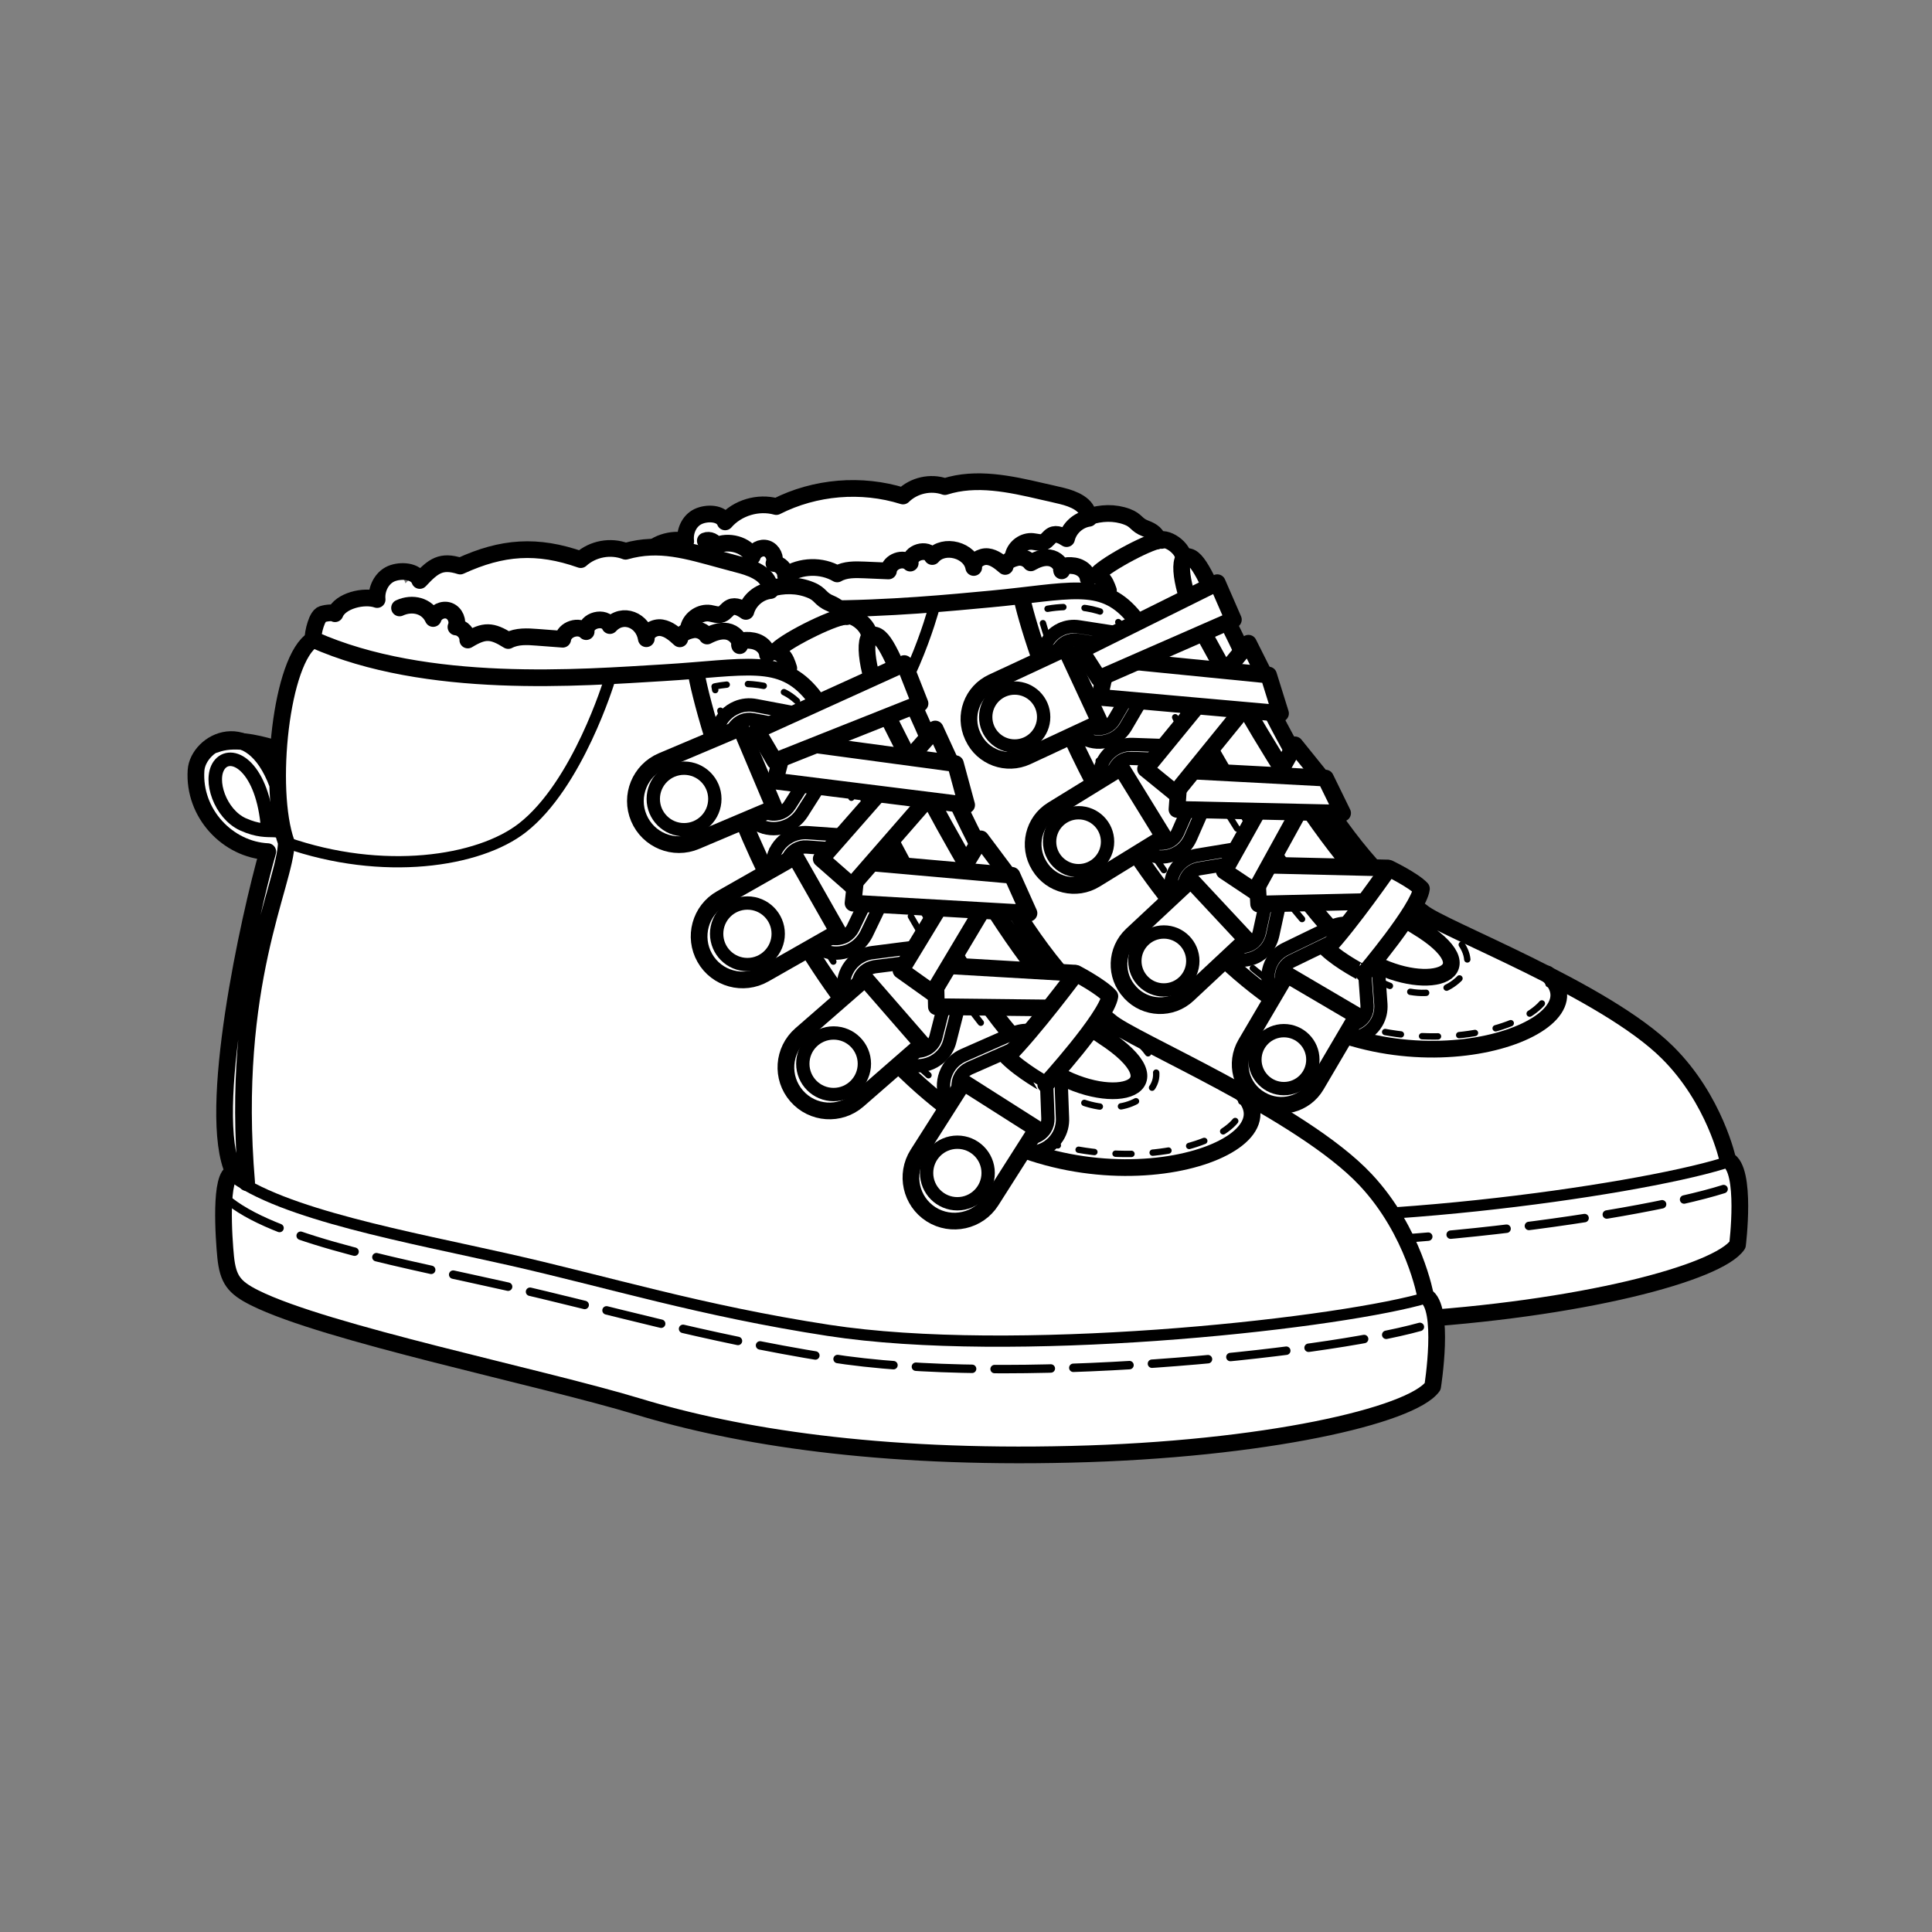 <?xml version="1.0" encoding="utf-8"?>
<!-- Generator: Adobe Illustrator 18.1.0, SVG Export Plug-In . SVG Version: 6.00 Build 0)  -->
<svg version="1.1" id="Layer_1" xmlns="http://www.w3.org/2000/svg" xmlns:xlink="http://www.w3.org/1999/xlink" x="0px" y="0px"
	 viewBox="0 0 1500 1500" enable-background="new 0 0 1500 1500" xml:space="preserve">
<rect x="0" y="0" width="1500" height="1500" fill="#808080" stroke="none"/>
<g>
	<path fill="#FFFFFF" d="M1341.4,901.2c0,0-10-46.9-46.7-83.4c-48.8-48.7-175.9-96.5-190.5-109.1c-75.2-53.5-126.3-175.8-149-221
		c-18.2-36-24.9-55.4-33.7-55.1c-1.1,0-1.9,0.5-2.6,1.4c0.1-8.2-13.9-18.3-20.6-13.7c1.2-4.6-4.2-8-8.7-9.6
		c-7.8-2.9-6.8-6.3-14.6-9.2c-9.7-3.6-20.2-3.2-30,0.1c-0.2-9.5-11.6-14.1-20.8-16.3c-5.1-1.2-10.1-2.4-15.2-3.5
		c-24.8-5.8-51.2-11.5-75.4-3.7c-11-3.9-24.1-1-32.5,7.3c-32.2-10.1-68.3-7.1-98.4,8.2c-14-3.9-30.2,0.9-39.7,11.9
		c-2.8-7.1-14.3-7.4-21.1-4.1c-6.9,3.3-10.5,11.6-9.5,19.2c-9.7-3.1-26.9,1.8-30.4,11.4c-1.2-1.4-8.4,0-9.9,1
		c-1.5,1-2.3,2.8-2.9,4.5c-1.5,3.9-2.4,8.1-2.6,12.3l0.2,1.3c-0.1,0-0.1,0-0.2-0.1c-13.4,8.5-12,44.1-10.3,79.9l-0.6-0.4
		c-11.5-2.8-27.2,0.8-38.3,4.9l0.4,0.7c-11.8,4.2-20.3,17.6-20.2,27.9c0.4,31.6,28.4,42.3,57.6,42.6c-11.6,46.8-22.4,196-6.4,234.6
		c-10.6,1-5.6,48.6-3.8,61.7c2.2,16.4,6.8,22,22.2,29c52.5,24,210.3,50.5,283,69.8c72.7,19.3,175.5,32.1,316.8,23.7
		c141-8.3,247.4-36.9,262.1-58.6C1348.9,967,1356.2,908.4,1341.4,901.2z"/>
	
		<path fill="#FFFFFF" stroke="#000000" stroke-width="12.968" stroke-linecap="round" stroke-linejoin="round" stroke-miterlimit="10" d="
		M914,463.5"/>
	
		<path fill="#FFFFFF" stroke="#000000" stroke-width="12.968" stroke-linecap="round" stroke-linejoin="round" stroke-miterlimit="10" d="
		M479,565.5c-26.5-56.5-61.7-22.6-61.5-1.8c0.4,31.6,28.4,42.3,57.6,42.6c-11.6,46.8-22.4,196-6.4,234.6c-10.6,1-5.6,48.6-3.8,61.7
		c2.2,16.4,6.9,22,22.2,29c52.5,24,210.3,50.5,283,69.8c72.7,19.3,175.5,32.1,316.8,23.7c141-8.3,247.4-36.9,262.1-58.6
		c0,0,7.3-58.6-7.5-65.8c0,0-10-46.9-46.7-83.4c-48.8-48.7-175.9-96.5-190.5-109.1c-75.2-53.5-126.3-175.8-149-221
		c-18.2-36-24.9-55.4-33.7-55.1c-8.8,0.3-2.8,31.2,9.8,54c24.8,44.9,103.4,194.1,168.5,233.3c58.2,35.1,10.7,52.9-36.2,27.1
		c-67.6-37.2-161-241.7-184.9-269.2c-23.9-27.4-49.2-17.9-109.1-12.3c-59.9,5.6-198.7,19.7-283-14.4c-11.1,7.1-16.1,117.6-3.9,148.5
		c0.4,31.1-21.7,104.7-4.4,248.6"/>
	
		<path fill="none" stroke="#000000" stroke-width="12.968" stroke-linecap="round" stroke-linejoin="round" stroke-miterlimit="10" d="
		M793.3,463.8c4.8,25,61.6,221.6,200.2,315.5c106.8,72.3,255,17.6,207.7-23.1"/>
	
		<path fill="none" stroke="#000000" stroke-width="4.947" stroke-linecap="round" stroke-linejoin="round" stroke-miterlimit="10" stroke-dasharray="12.367,16.489" d="
		M1195.9,753.7c38.3,34.9-96.7,88.2-204.5,12.4c-118.5-83.3-179.7-268.4-184.2-292.2c0,0,26.3-7.1,49.5,1.8
		c23.3,8.9,39.5,48.5,61.6,93.3c22.1,44.8,78.1,139.4,120.8,172.5c48.1,37.2,77.5,33.8,93.4,18.8c21.4-20.2-14.8-43.7-14.8-43.7"/>
	
		<path fill="none" stroke="#000000" stroke-width="12.968" stroke-linecap="round" stroke-linejoin="round" stroke-miterlimit="10" d="
		M547.6,419.9c3.2-1.3,7.2,0.5,8.3,3.8c9.3-4.6,23.6-1,28.2,8.3c1.3-4.6,6.8-7.6,11.3-6.1c4.5,1.5,7.2,7.2,5.5,11.6
		c4.7,0.2,8.9,4.5,9,9.2c11.8-7.7,28-8.2,40.1-1.1c6.2-3.6,13.9-3.4,21.1-3.1c6.2,0.3,12.5,0.5,18.7,0.8c0.8-7.4,11.6-11.3,16.9-6.1
		c-0.8-8.3,13.3-12.5,17.1-5.1c8.9-10.6,29.6-5.1,32.2,8.5c-0.4-5.2,5.7-9,10.9-8.4c5.2,0.6,9.5,4.2,13.5,7.6
		c0.6-4.1,4.9-5.8,8.9-6.8c4-1,8.6,0.7,11,4c4.4-2.5,9.4-4.6,14.5-3.9c5,0.7,9.8,5,9.5,10.1c-1.1-2.1,2.1-3.9,4.5-4.1
		c3.5-0.2,7.1,0.2,10.1,1.9c3.1,1.6,5.5,4.6,5.9,8.1c2.2-3.1,7.2-2.8,10.2-0.4c3,2.4,4.3,6.2,5.6,9.8"/>
	
		<path fill="none" stroke="#000000" stroke-width="12.968" stroke-linecap="round" stroke-linejoin="round" stroke-miterlimit="10" d="
		M474.5,590.4c-9.3-39.4-33.6-46.8-40.9-34.4c-6.7,11.3,0.3,28.1,17.5,34.3c22.4,8.1,23.8-10.3,31.6,8.9"/>
	
		<path fill="none" stroke="#000000" stroke-width="12.968" stroke-linecap="round" stroke-linejoin="round" stroke-miterlimit="10" d="
		M918.9,434.3c0.9-8.3-13.8-19.1-20.6-14.3c1.2-4.6-4.2-8-8.7-9.6c-7.8-2.9-6.8-6.3-14.6-9.2c-9.7-3.6-20.2-3.2-30,0.1
		c-0.2-9.5-11.6-14.1-20.8-16.3c-5.1-1.2-10.1-2.4-15.2-3.5c-24.8-5.8-51.2-11.5-75.4-3.7c-11-3.9-24.1-1-32.5,7.3
		c-32.2-10.1-68.3-7.1-98.4,8.2c-14-3.9-30.2,0.9-39.7,11.9c-2.8-7.1-14.3-7.4-21.1-4.1c-6.9,3.3-10.5,11.6-9.5,19.2
		c-9.7-3.1-27,1.8-30.4,11.4c-1.2-1.4-8.4,0-9.9,1c-1.5,1-2.3,2.8-2.9,4.5c-1.5,3.9-2.4,8.1-2.6,12.3"/>
	<g>
		
			<path fill="#FFFFFF" stroke="#000000" stroke-width="10.35" stroke-linecap="round" stroke-linejoin="round" stroke-miterlimit="10" d="
			M863.4,573.9L863.4,573.9c-12.3,5.7-26.9,0.4-32.6-11.9l-19-40.9c-5.7-12.2-0.3-26.8,11.9-32.5c4.3-2,9.2-2.7,14-1.9l39.4,6.1
			c8.1,1.2,15,6.4,18.5,13.9c3.4,7.3,3,15.8-1.1,22.7l-20.4,34.8C871.6,568.4,867.9,571.8,863.4,573.9z M828.3,498.2
			c-6.1,2.8-10.4,10.7-6.8,18.5l19,40.9c3.6,7.8,12.4,9.6,18.5,6.7l0,0c2.5-1.2,4.6-3.1,6-5.6l20.4-34.8c2.3-3.9,2.5-8.7,0.6-12.9
			c-2-4.2-5.9-7.2-10.5-7.9l-39.4-6.1C833.4,496.7,830.7,497.1,828.3,498.2z"/>
		
			<path fill="#FFFFFF" stroke="#000000" stroke-width="12.968" stroke-linecap="round" stroke-linejoin="round" stroke-miterlimit="10" d="
			M854,561l-56.7,26.4c-15.8,7.3-34.5,0.5-41.8-15.3l-0.3-0.6c-7.3-15.8-0.5-34.5,15.3-41.8l56.7-26.4L854,561z"/>
		
			<circle fill="#FFFFFF" stroke="#000000" stroke-width="10.35" stroke-linecap="round" stroke-linejoin="round" stroke-miterlimit="10" cx="787.8" cy="556.7" r="22.5"/>
	</g>
	<g>
		
			<path fill="#FFFFFF" stroke="#000000" stroke-width="10.35" stroke-linecap="round" stroke-linejoin="round" stroke-miterlimit="10" d="
			M914.6,661.7L914.6,661.7c-11.5,7.1-26.6,3.5-33.7-8l-23.6-38.4c-7.1-11.5-3.5-26.6,8-33.7c4.1-2.5,8.8-3.7,13.7-3.6l39.9,1.4
			c8.2,0.3,15.6,4.6,20,11.6c4.2,6.8,4.8,15.3,1.6,22.7l-16.2,36.9C922.1,655.4,918.8,659.2,914.6,661.7z M870.8,590.7
			c-5.7,3.5-9.1,11.8-4.6,19.1l23.6,38.4c4.5,7.3,13.4,8,19.1,4.5l0,0c2.3-1.4,4.2-3.6,5.4-6.2l16.2-36.9c1.8-4.2,1.5-9-0.9-12.8
			c-2.4-4-6.7-6.4-11.3-6.6l-39.9-1.4C875.7,588.6,873.1,589.3,870.8,590.7z"/>
		
			<path fill="#FFFFFF" stroke="#000000" stroke-width="12.968" stroke-linecap="round" stroke-linejoin="round" stroke-miterlimit="10" d="
			M903.7,650l-53.3,32.8c-14.8,9.1-34.2,4.5-43.3-10.3l-0.3-0.5c-9.1-14.8-4.5-34.2,10.3-43.3l53.3-32.8L903.7,650z"/>
		
			<circle fill="#FFFFFF" stroke="#000000" stroke-width="10.35" stroke-linecap="round" stroke-linejoin="round" stroke-miterlimit="10" cx="837.4" cy="653.5" r="22.5"/>
	</g>
	<g>
		
			<path fill="#FFFFFF" stroke="#000000" stroke-width="10.35" stroke-linecap="round" stroke-linejoin="round" stroke-miterlimit="10" d="
			M980.9,738.9C980.9,738.9,980.9,738.9,980.9,738.9c-9.9,9.2-25.4,8.7-34.6-1.2l-30.8-32.9c-9.2-9.9-8.7-25.4,1.2-34.6
			c3.5-3.3,7.9-5.4,12.7-6.2l39.4-6.5c8.1-1.3,16.3,1.4,21.9,7.4c5.5,5.9,7.7,14.1,6,21.9l-8.6,39.4
			C986.9,731.2,984.5,735.6,980.9,738.9z M923.9,677.9c-4.9,4.6-6.5,13.4-0.7,19.7l30.8,32.9c5.9,6.3,14.8,5.2,19.7,0.7l0,0
			c2-1.9,3.4-4.4,4-7.2l8.6-39.4c1-4.5-0.3-9.1-3.4-12.4c-3.2-3.4-7.8-5-12.4-4.2l-39.4,6.5C928.3,674.9,925.9,676.1,923.9,677.9z"
			/>
		
			<path fill="#FFFFFF" stroke="#000000" stroke-width="12.968" stroke-linecap="round" stroke-linejoin="round" stroke-miterlimit="10" d="
			M967.9,729.6l-45.7,42.7c-12.7,11.9-32.6,11.2-44.5-1.5l-0.4-0.5c-11.9-12.7-11.2-32.6,1.5-44.5l45.7-42.7L967.9,729.6z"/>
		
			<circle fill="#FFFFFF" stroke="#000000" stroke-width="10.35" stroke-linecap="round" stroke-linejoin="round" stroke-miterlimit="10" cx="903.6" cy="746.1" r="22.5"/>
	</g>
	<g>
		
			<path fill="#FFFFFF" stroke="#000000" stroke-width="10.35" stroke-linecap="round" stroke-linejoin="round" stroke-miterlimit="10" d="
			M1068.8,793.9L1068.8,793.9c-6.9,11.7-21.9,15.6-33.5,8.7l-38.8-22.9c-11.6-6.9-15.5-21.9-8.7-33.5c2.4-4.1,6-7.4,10.4-9.5
			l35.9-17.4c7.4-3.6,16-3.2,23.1,0.9c6.9,4.1,11.4,11.3,12,19.3l2.9,40.2C1072.4,784.8,1071.3,789.7,1068.8,793.9z M996.9,751.6
			c-3.4,5.8-2.5,14.7,4.9,19l38.8,22.9c7.4,4.4,15.6,0.8,19-5l0,0c1.4-2.4,2-5.1,1.8-8l-2.9-40.2c-0.3-4.5-2.9-8.6-6.8-10.9
			c-4-2.4-8.9-2.6-13.1-0.5l-35.9,17.4C1000.3,747.4,998.3,749.3,996.9,751.6z"/>
		
			<path fill="#FFFFFF" stroke="#000000" stroke-width="12.968" stroke-linecap="round" stroke-linejoin="round" stroke-miterlimit="10" d="
			M1053.7,788.7l-31.7,53.9c-8.8,15-28.1,20-43.1,11.2l-0.5-0.3c-15-8.8-20-28.1-11.2-43.1l31.7-53.9L1053.7,788.7z"/>
		
			<circle fill="#FFFFFF" stroke="#000000" stroke-width="10.35" stroke-linecap="round" stroke-linejoin="round" stroke-miterlimit="10" cx="996.8" cy="822.7" r="22.5"/>
	</g>
	
		<polygon fill="#FFFFFF" stroke="#000000" stroke-width="12.968" stroke-linecap="round" stroke-linejoin="round" stroke-miterlimit="10" points="
		1076.9,673.9 975.5,671.5 977.2,701.9 1093.7,699.2 	"/>
	
		<polygon fill="#FFFFFF" stroke="#000000" stroke-width="12.968" stroke-linecap="round" stroke-linejoin="round" stroke-miterlimit="10" points="
		1005.4,578.3 950.5,676.3 974.2,692.1 1024.1,601.5 	"/>
	
		<polygon fill="#FFFFFF" stroke="#000000" stroke-width="12.968" stroke-linecap="round" stroke-linejoin="round" stroke-miterlimit="10" points="
		1029.1,604.1 916,598.1 913.8,628.4 1042.4,631.3 	"/>
	
		<polygon fill="#FFFFFF" stroke="#000000" stroke-width="12.968" stroke-linecap="round" stroke-linejoin="round" stroke-miterlimit="10" points="
		969.3,499.4 889.4,597 912.5,615.8 983.7,528.1 	"/>
	
		<polygon fill="#FFFFFF" stroke="#000000" stroke-width="12.968" stroke-linecap="round" stroke-linejoin="round" stroke-miterlimit="10" points="
		984.9,524.1 860.3,511.7 853.7,541.4 994.2,553.9 	"/>
	
		<polygon fill="#FFFFFF" stroke="#000000" stroke-width="12.968" stroke-linecap="round" stroke-linejoin="round" stroke-miterlimit="10" points="
		945.1,452.4 839.2,505 853.2,526.8 957.6,481.1 	"/>
	
		<path fill="#FFFFFF" stroke="#000000" stroke-width="12.968" stroke-linecap="round" stroke-linejoin="round" stroke-miterlimit="10" d="
		M1030.1,736.7c18.7-20.1,48.2-62.6,48.2-62.6s18.9,9.1,25.3,15.9c-2.1,16-44.5,66-44.5,66S1041,746.9,1030.1,736.7z"/>
	
		<path fill="none" stroke="#000000" stroke-width="8.733" stroke-linecap="round" stroke-linejoin="round" stroke-miterlimit="10" d="
		M466.1,842.3c38.5,27.9,133.1,41.3,206,55.1s140.7,32.4,234.7,43.5c134.6,15.9,360.9-16.2,430.7-37.5"/>
	
		<path fill="none" stroke="#000000" stroke-width="6.55" stroke-linecap="round" stroke-linejoin="round" stroke-miterlimit="10" stroke-dasharray="43.664,17.466" d="
		M466.8,862.1c38.5,27.9,133.1,41.3,206,55.1c72.9,13.9,140.8,31.7,234.7,43.5c132.6,16.7,359.5-15,430.7-37.5"/>
	
		<path fill="none" stroke="#000000" stroke-width="12.968" stroke-linecap="round" stroke-linejoin="round" stroke-miterlimit="10" d="
		M845.5,402.4c-8.3,1.2-15.5,7.7-17.4,15.8c-3.4-2.2-7.7-4.5-11.3-2.6c-2.4,1.3-3.7,4-6.1,5.1c-2.7,1.2-5.9,0-8.9-0.3
		c-6.7-0.7-13.5,4.1-15.1,10.6c0.9-0.1,1.9-0.2,2.8-0.2"/>
	
		<path fill="none" stroke="#000000" stroke-width="12.968" stroke-linecap="round" stroke-linejoin="round" stroke-miterlimit="10" d="
		M901.8,419.6c-5.9-1.4-42,17.7-49.7,26"/>
	
		<path fill="none" stroke="#000000" stroke-width="12.968" stroke-linecap="round" stroke-linejoin="round" stroke-miterlimit="10" d="
		M456.6,556.4c-2.4,6-2.4,12.9,0.1,18.8c2.5,5.9,7.4,10.8,13.4,13.3"/>
	
		<path fill="none" stroke="#000000" stroke-width="12.968" stroke-linecap="round" stroke-linejoin="round" stroke-miterlimit="10" d="
		M437.3,535.2c11.1-4.1,26.8-7.8,38.3-4.9"/>
	
		<path fill="none" stroke="#000000" stroke-width="8.733" stroke-linecap="round" stroke-linejoin="round" stroke-miterlimit="10" d="
		M482.7,599.2c71.4,22.2,151.6,8.9,182.5-17c39.4-32.9,59.8-109.9,59.8-109.9"/>
</g>
<g>
	<path fill="#FFFFFF" d="M1106.8,1008.5c0,0-8.9-50.2-46.5-90.3c-50.1-53.5-183.4-109.1-198.4-123c-78-59.6-127.7-191.5-150.2-240.3
		c-18-38.9-24.4-59.8-33.8-59.8c-1.1,0-2.1,0.5-2.8,1.4c0.4-8.7-14.1-20-21.4-15.3c1.5-4.9-4.2-8.6-8.9-10.6c-8.2-3.4-7-7-15.2-10.3
		c-10.2-4.2-21.3-4.1-31.8-1c0.1-10.1-11.8-15.4-21.5-18.1c-5.3-1.4-10.7-2.9-16-4.3c-26.2-7.1-48.3-14.2-74.4-6.7
		c-11.6-4.5-25.6-1.9-34.8,6.5c-33.8-11.9-61-10-93.6,5c-14.8-4.7-32.1-0.2-42.7,11.2c-2.7-7.6-4.3-9.1-11.7-5.8
		c-7.4,3.3-11,12.6-10.1,20.7c-10.2-3.6-28.7,0.9-32.7,11c-1.2-1.5-9-0.3-10.6,0.7c-1.6,1.1-2.5,2.9-3.3,4.6
		c-1.7,4.1-2.8,8.5-3.2,13l0.2,1.4c-0.1,0-0.1-0.1-0.2-0.1c-14.5,8.6-31.7,46.2-31.2,84.4l-0.6-0.4c-12.1-3.4-27.1-11.1-39.2-7.8
		l0.4,0.7c-12.9,3.5-19.5,13.9-20.3,24.8c-2.2,33.5,23,50.3,53.9,53.1C189.9,701.9,166,871,181.6,912.5c-11.3,0.7-7.7,51.4-6.3,65.5
		c1.7,17.5,6.5,23.7,22.5,31.7c54.9,27.5,221.7,61.4,298.2,84.6c76.5,23.2,185.3,40.6,335.7,36.9c150.1-3.6,264.3-30,280.7-52.6
		C1112.4,1078.7,1122.3,1016.7,1106.8,1008.5z"/>
	
		<path fill="#FFFFFF" stroke="#000000" stroke-width="12.968" stroke-linecap="round" stroke-linejoin="round" stroke-miterlimit="10" d="
		M668.7,525.9"/>
	
		<path fill="#FFFFFF" stroke="#000000" stroke-width="12.968" stroke-linecap="round" stroke-linejoin="round" stroke-miterlimit="10" d="
		M215.4,608.6c-20.8-55.3-61.7-32.5-63.2-10.5c-2.2,33.5,24.7,61.6,55.7,63.1c-14.1,49.3-48.3,203.2-26.4,249.2
		c-11.3,0.7-7.7,51.4-6.3,65.5c1.8,17.5,6.5,23.7,22.5,31.7c54.9,27.5,221.7,61.4,298.2,84.6c76.5,23.2,185.3,40.6,335.7,36.9
		c150.1-3.6,264.3-30,280.7-52.6c0,0,9.9-62-5.5-70.2c0,0-8.9-50.2-46.5-90.3c-50.1-53.5-183.4-109.1-198.4-123
		c-78-59.6-127.7-191.5-150.2-240.3c-18-38.9-24.4-59.8-33.8-59.8c-9.4,0-4.1,33,8.4,57.7c24.6,48.6,102.7,210.1,170.4,254.2
		c60.6,39.4,9.4,56.6-39.4,27.5c-70.4-42-162.2-262.9-186.6-292.9c-24.4-30-51.6-20.9-115.5-17.1s-183.8,13.6-272-25.8
		c-25.1,14.8-35.7,116.2-20.9,157.7c-0.7,32.4-43.9,109.8-30.8,264"/>
	
		<path fill="none" stroke="#000000" stroke-width="12.968" stroke-linecap="round" stroke-linejoin="round" stroke-miterlimit="10" d="
		M540.4,521.8c4.2,26.8,57.3,237.8,201.1,342.7c110.8,80.7,270.4,28.2,221.6-16.9"/>
	
		<path fill="none" stroke="#000000" stroke-width="4.947" stroke-linecap="round" stroke-linejoin="round" stroke-miterlimit="10" stroke-dasharray="12.367,16.489" d="
		M957.5,844.7c39.4,38.5-106.1,90.1-217.8,5.6c-122.8-92.9-181-291.9-184.9-317.3c0,0,28.2-6.6,52.6,3.8c24.4,10.3,40.2,53,62,101.4
		c21.8,48.4,77.8,151,122,187.8c49.8,41.3,81.1,38.8,98.6,23.5c23.5-20.7-14.1-46.9-14.1-46.9"/>
	
		<path fill="none" stroke="#000000" stroke-width="12.968" stroke-linecap="round" stroke-linejoin="round" stroke-miterlimit="10" d="
		M310.2,472c10-4.6,21.5-1.8,26.1,8.2c1.5-4.9,7.5-7.8,12.3-6c4.8,1.8,7.4,7.9,5.4,12.6c5,0.4,9.3,5.1,9.2,10.1
		c12.8-7.8,18.7-7.6,31.4,0.4c6.8-3.6,14.9-3.1,22.5-2.5c6.6,0.5,13.2,1,19.8,1.5c1.1-7.9,12.7-11.6,18.2-5.9
		c-0.6-8.9,14.6-12.8,18.4-4.7c9.9-10.9,26-4.3,28.3,10.2c-0.2-5.6,6.4-9.4,11.9-8.5c5.5,0.9,10,4.8,14.1,8.6c0.8-4.3,5.4-6,9.7-6.9
		c4.3-0.9,9.1,1,11.5,4.7c4.8-2.5,10.2-4.5,15.5-3.6c5.3,0.9,10.3,5.7,9.8,11.1c-1.1-2.3,2.4-4.1,4.9-4.2c3.7-0.1,7.5,0.5,10.7,2.4
		s5.7,5.1,6,8.8c2.5-3.2,7.8-2.7,10.9-0.1c3.1,2.7,4.4,6.8,5.6,10.6"/>
	
		<path fill="none" stroke="#000000" stroke-width="10.479" stroke-linecap="round" stroke-linejoin="round" stroke-miterlimit="10" d="
		M207.4,638.6c-4.9-45.1-28.5-56.9-37.3-44.4c-8,11.4,0.8,37.7,18.5,45.8c23,10.4,29.1-2.3,33.6,14.1"/>
	
		<path fill="none" stroke="#000000" stroke-width="12.968" stroke-linecap="round" stroke-linejoin="round" stroke-miterlimit="10" d="
		M674.9,495c1.2-8.8-13.9-20.8-21.4-16c1.5-4.9-4.2-8.6-8.9-10.6c-8.2-3.4-7-7-15.2-10.3c-10.2-4.2-21.3-4.1-31.8-1
		c0.1-10.1-11.8-15.4-21.5-18.1c-5.3-1.4-10.7-2.9-16-4.3c-26.2-7.1-48.3-14.2-74.4-6.7c-11.6-4.5-25.6-1.9-34.8,6.5
		c-33.8-11.9-61-10-93.6,5c-14.8-4.7-20.8-0.2-31.4,11.2c-2.7-7.6-14.9-8.4-22.3-5.2c-7.4,3.3-11.6,12-10.8,20
		c-10.2-3.6-28.7,0.9-32.7,11c-1.2-1.5-9-0.3-10.6,0.7c-1.6,1.1-2.5,2.9-3.3,4.6c-1.7,4.1-2.8,8.5-3.2,13"/>
	<g>
		
			<path fill="#FFFFFF" stroke="#000000" stroke-width="10.35" stroke-linecap="round" stroke-linejoin="round" stroke-miterlimit="10" d="
			M610.8,641.3L610.8,641.3c-13.2,5.6-28.6-0.6-34.2-13.8L558,583.4c-5.6-13.2,0.6-28.5,13.9-34.1c4.7-2,9.8-2.5,14.9-1.5l41.7,7.9
			c8.6,1.6,15.7,7.4,19.1,15.4c3.3,7.9,2.6,16.9-2,24.1l-23,36.2C619.7,635.8,615.6,639.3,610.8,641.3z M576.3,559.6
			c-6.6,2.8-11.4,11-7.9,19.4l18.7,44.1c3.6,8.4,12.8,10.6,19.4,7.8l0,0c2.7-1.1,5-3.1,6.6-5.7l23-36.2c2.6-4.1,3-9.2,1.1-13.6
			c-1.9-4.5-6-7.8-10.8-8.7l-41.7-7.9C581.8,558.2,578.9,558.5,576.3,559.6z"/>
		
			<path fill="#FFFFFF" stroke="#000000" stroke-width="12.968" stroke-linecap="round" stroke-linejoin="round" stroke-miterlimit="10" d="
			M601.3,627.3l-61,25.8c-17.2,7.3-37-0.8-44.3-18l0,0c-7.3-17.2,0.8-37,18-44.3l61-25.8L601.3,627.3z"/>
		
			<circle fill="#FFFFFF" stroke="#000000" stroke-width="10.35" stroke-linecap="round" stroke-linejoin="round" stroke-miterlimit="10" cx="531.1" cy="620.3" r="23.9"/>
	</g>
	<g>
		
			<path fill="#FFFFFF" stroke="#000000" stroke-width="10.35" stroke-linecap="round" stroke-linejoin="round" stroke-miterlimit="10" d="
			M662,736.6L662,736.6c-12.5,7.1-28.4,2.7-35.5-9.7l-23.7-41.6c-7.1-12.5-2.7-28.4,9.8-35.5c4.4-2.5,9.5-3.7,14.7-3.3l42.3,3
			c8.7,0.6,16.5,5.5,20.8,13.1c4.2,7.4,4.5,16.5,0.8,24.1l-18.6,38.7C670.1,730.1,666.5,734,662,736.6z M618.1,659.5
			c-6.2,3.5-10.1,12.2-5.6,20.2l23.7,41.6c4.5,7.9,14,9,20.2,5.5l0,0c2.5-1.5,4.6-3.7,5.9-6.4l18.6-38.7c2.1-4.4,1.9-9.5-0.5-13.7
			c-2.4-4.3-6.8-7.1-11.8-7.4l-42.3-3C623.4,657.4,620.6,658,618.1,659.5z"/>
		
			<path fill="#FFFFFF" stroke="#000000" stroke-width="12.968" stroke-linecap="round" stroke-linejoin="round" stroke-miterlimit="10" d="
			M650.8,723.7l-57.5,32.7c-16.2,9.2-36.9,3.6-46.1-12.7v0c-9.2-16.2-3.6-36.9,12.7-46.1l57.5-32.7L650.8,723.7z"/>
		
			<circle fill="#FFFFFF" stroke="#000000" stroke-width="10.35" stroke-linecap="round" stroke-linejoin="round" stroke-miterlimit="10" cx="580.3" cy="725" r="23.9"/>
	</g>
	<g>
		
			<path fill="#FFFFFF" stroke="#000000" stroke-width="10.35" stroke-linecap="round" stroke-linejoin="round" stroke-miterlimit="10" d="
			M729.5,821.1C729.5,821.1,729.5,821.1,729.5,821.1c-10.8,9.4-27.3,8.3-36.8-2.5l-31.5-36.1c-9.4-10.8-8.3-27.3,2.6-36.8
			c3.8-3.3,8.6-5.5,13.7-6.1l42.1-5.4c8.6-1.1,17.2,2.1,22.9,8.7c5.6,6.4,7.7,15.2,5.6,23.5l-10.6,41.6
			C736.3,813.1,733.5,817.6,729.5,821.1z M671.3,754.1c-5.4,4.7-7.5,14-1.5,20.9l31.5,36.1c6,6.9,15.5,6.1,20.9,1.4l0,0
			c2.2-1.9,3.8-4.5,4.5-7.5l10.6-41.6c1.2-4.7,0-9.7-3.2-13.3c-3.2-3.7-8.1-5.6-13-4.9l-42.1,5.4
			C676.1,751.1,673.4,752.3,671.3,754.1z"/>
		
			<path fill="#FFFFFF" stroke="#000000" stroke-width="12.968" stroke-linecap="round" stroke-linejoin="round" stroke-miterlimit="10" d="
			M716.1,810.7l-49.9,43.5c-14.1,12.3-35.4,10.8-47.7-3.3v0c-12.3-14.1-10.8-35.4,3.3-47.7l49.9-43.5L716.1,810.7z"/>
		
			<circle fill="#FFFFFF" stroke="#000000" stroke-width="10.35" stroke-linecap="round" stroke-linejoin="round" stroke-miterlimit="10" cx="647.2" cy="825.9" r="23.9"/>
	</g>
	<g>
		
			<path fill="#FFFFFF" stroke="#000000" stroke-width="10.35" stroke-linecap="round" stroke-linejoin="round" stroke-miterlimit="10" d="
			M821,882.8C821,882.8,821,882.8,821,882.8c-7.7,12.1-23.9,15.7-36,8l-40.4-25.7c-12.1-7.7-15.7-23.8-8-36
			c2.7-4.3,6.7-7.7,11.4-9.8l38.8-17.1c8-3.5,17.1-2.8,24.5,1.8c7.2,4.6,11.7,12.4,12,21l1.6,42.9
			C825.2,873.2,823.8,878.4,821,882.8z M746.1,835.1c-3.8,6-3.2,15.5,4.5,20.4l40.4,25.7c7.7,4.9,16.6,1.4,20.4-4.6l0,0
			c1.6-2.5,2.3-5.4,2.2-8.4l-1.6-42.9c-0.2-4.8-2.7-9.3-6.8-11.9c-4.2-2.7-9.4-3-13.9-1l-38.8,17.1
			C749.8,830.8,747.6,832.7,746.1,835.1z"/>
		
			<path fill="#FFFFFF" stroke="#000000" stroke-width="12.968" stroke-linecap="round" stroke-linejoin="round" stroke-miterlimit="10" d="
			M805.1,876.6l-35.5,55.8c-10,15.7-30.9,20.4-46.7,10.4l0,0c-15.7-10-20.4-30.9-10.4-46.7l35.5-55.8L805.1,876.6z"/>
		
			<circle fill="#FFFFFF" stroke="#000000" stroke-width="10.35" stroke-linecap="round" stroke-linejoin="round" stroke-miterlimit="10" cx="743.3" cy="910.7" r="23.9"/>
	</g>
	
		<polygon fill="#FFFFFF" stroke="#000000" stroke-width="12.968" stroke-linecap="round" stroke-linejoin="round" stroke-miterlimit="10" points="
		834,755.5 726.3,749.2 727,781.6 850.9,783 	"/>
	
		<polygon fill="#FFFFFF" stroke="#000000" stroke-width="12.968" stroke-linecap="round" stroke-linejoin="round" stroke-miterlimit="10" points="
		761.5,651.3 699.5,753.4 724.2,771 780.5,676.7 	"/>
	
		<polygon fill="#FFFFFF" stroke="#000000" stroke-width="12.968" stroke-linecap="round" stroke-linejoin="round" stroke-miterlimit="10" points="
		785.7,679.6 665.8,669 662.3,701.2 798.9,709 	"/>
	
		<polygon fill="#FFFFFF" stroke="#000000" stroke-width="12.968" stroke-linecap="round" stroke-linejoin="round" stroke-miterlimit="10" points="
		726.1,566 637.6,666.8 661.4,687.7 740.4,597.1 	"/>
	
		<polygon fill="#FFFFFF" stroke="#000000" stroke-width="12.968" stroke-linecap="round" stroke-linejoin="round" stroke-miterlimit="10" points="
		741.8,592.9 609.9,575.1 601.7,606.4 750.5,625 	"/>
	
		<polygon fill="#FFFFFF" stroke="#000000" stroke-width="12.968" stroke-linecap="round" stroke-linejoin="round" stroke-miterlimit="10" points="
		702.1,515.2 587.6,567.2 601.6,591 714.3,546.2 	"/>
	
		<path fill="#FFFFFF" stroke="#000000" stroke-width="12.968" stroke-linecap="round" stroke-linejoin="round" stroke-miterlimit="10" d="
		M781.9,820.5c20.7-20.7,53.5-64.8,53.5-64.8s19.7,10.3,26.3,17.8c-2.8,16.9-49.8,68.5-49.8,68.5S793.2,831.8,781.9,820.5z"/>
	
		<path fill="none" stroke="#000000" stroke-width="8.733" stroke-linecap="round" stroke-linejoin="round" stroke-miterlimit="10" d="
		M178.6,911.8c39.9,31.1,139.9,48.8,216.9,66.2c77,17.4,148.3,39.6,247.8,54.9c142.4,21.9,384.1-3.9,459.1-23.9"/>
	
		<path fill="none" stroke="#000000" stroke-width="6.55" stroke-linecap="round" stroke-linejoin="round" stroke-miterlimit="10" stroke-dasharray="43.664,17.466" d="
		M178.6,933c39.9,31.1,139.9,48.8,216.9,66.2c77,17.4,148.4,38.9,247.8,54.9c140.3,22.6,382.6-2.6,459.1-23.9"/>
	
		<path fill="none" stroke="#000000" stroke-width="12.968" stroke-linecap="round" stroke-linejoin="round" stroke-miterlimit="10" d="
		M598.2,458.5c-8.8,0.9-16.7,7.6-19.1,16.2c-3.5-2.5-8-5-11.9-3.1c-2.6,1.2-4,4.1-6.7,5.2c-3,1.2-6.3-0.2-9.4-0.7
		c-7.1-1-14.5,3.8-16.4,10.7c1-0.1,2-0.1,3-0.2"/>
	
		<path fill="none" stroke="#000000" stroke-width="12.968" stroke-linecap="round" stroke-linejoin="round" stroke-miterlimit="10" d="
		M657.3,478.8c-6.2-1.8-45.2,17.3-53.8,25.8"/>
	
		<path fill="none" stroke="#000000" stroke-width="12.968" stroke-linecap="round" stroke-linejoin="round" stroke-miterlimit="10" d="
		M166.9,578.1c14.4-5.6,32.2-1.1,44.3,2.3"/>
	
		<path fill="none" stroke="#000000" stroke-width="8.733" stroke-linecap="round" stroke-linejoin="round" stroke-miterlimit="10" d="
		M222.2,654.1c75.1,26.3,149.5,15,183.3-11.3c43.1-33.5,67.6-114.5,67.6-114.5"/>
</g>
</svg>
